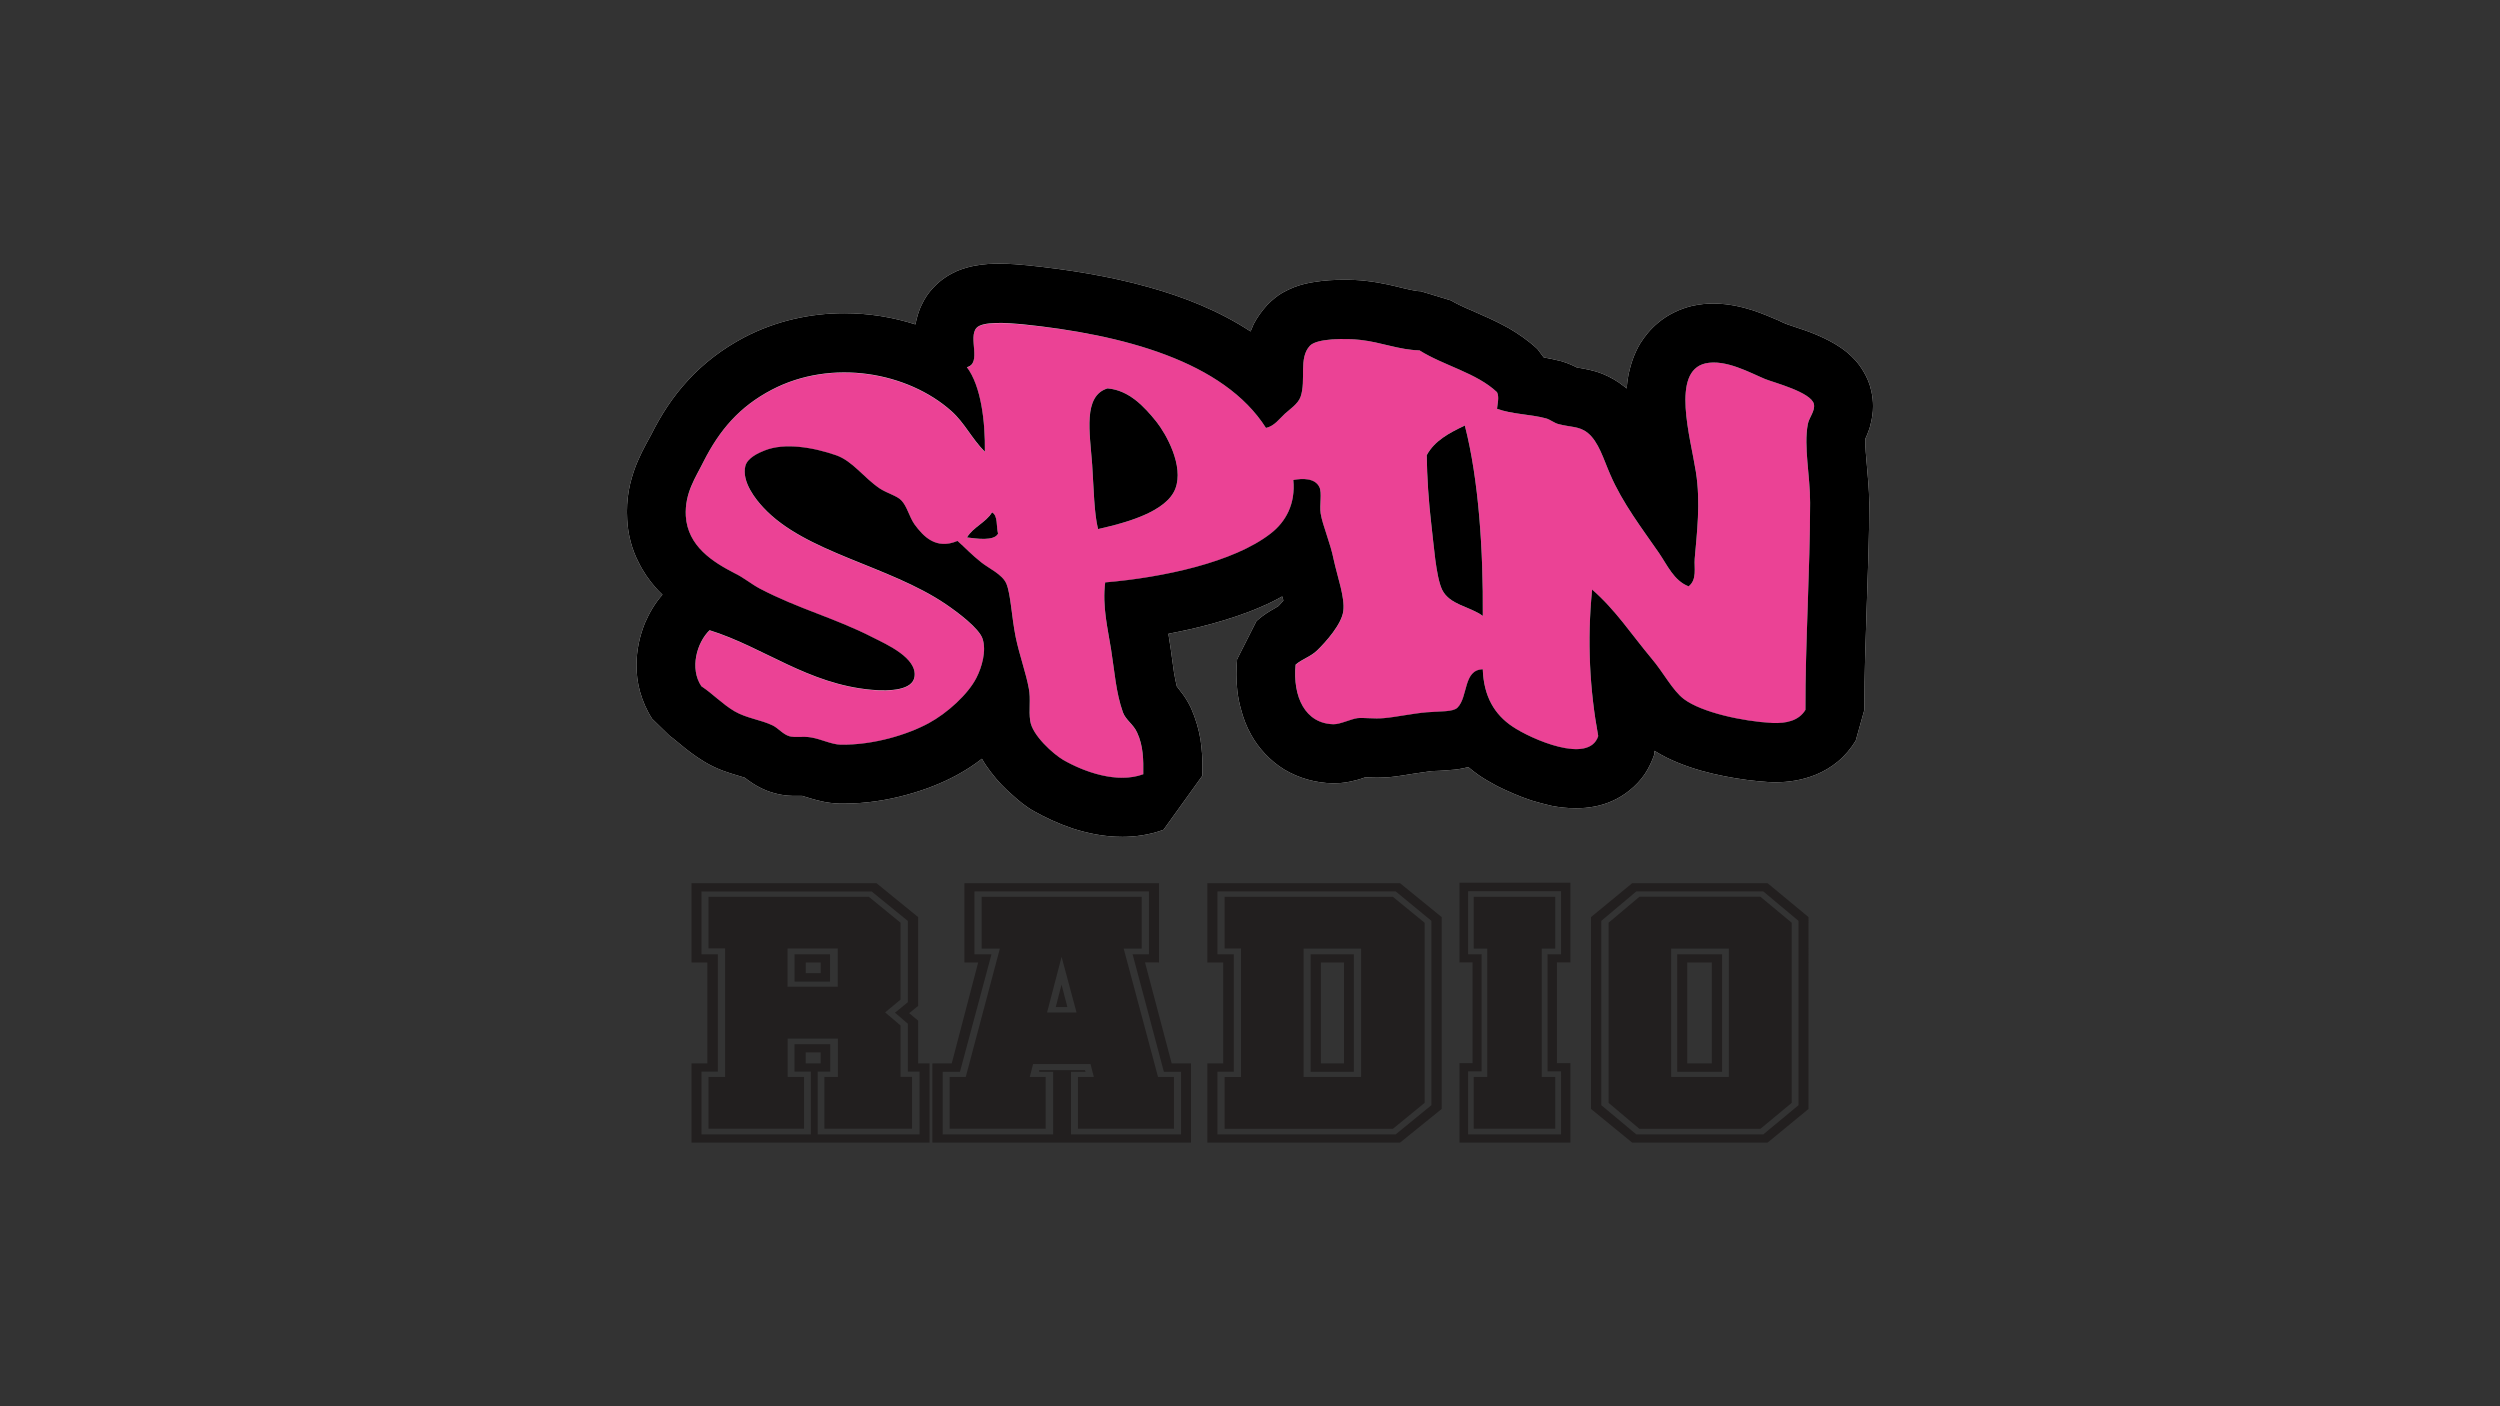<?xml version="1.0" encoding="utf-8"?>
<!-- Generator: Adobe Illustrator 16.0.3, SVG Export Plug-In . SVG Version: 6.00 Build 0)  -->
<!DOCTYPE svg PUBLIC "-//W3C//DTD SVG 1.1//EN" "http://www.w3.org/Graphics/SVG/1.1/DTD/svg11.dtd">
<svg version="1.1" id="Vrstva_1" xmlns="http://www.w3.org/2000/svg" xmlns:xlink="http://www.w3.org/1999/xlink" x="0px" y="0px"
	 width="512px" height="288px" viewBox="0 0 512 288" enable-background="new 0 0 512 288" xml:space="preserve">
<rect x="0" y="0" width="512" height="288" fill="#333333" stroke="none"/>
<g>
	<path id="_x3C_Compound_Path_x3E_" fill="#FFFFFF" d="M382.011,89.873c0,0.155,0,0.347,0,0.575c0,1.152,0.146,2.916,0.337,5.027
		c0.192,2.147,0.431,4.643,0.479,7.51c0,6.935-0.287,14.218-0.528,21.345c-0.24,7.126-0.479,14.073-0.479,20.288
		c0,0.251,0,0.515,0,0.77l-1.774,6.311c-0.962,1.583-2.196,3.059-3.638,4.258c-1.438,1.199-2.963,2.052-4.449,2.675
		c-3.06,1.249-5.796,1.537-8.184,1.584c-0.541,0-1.043-0.011-1.486-0.047h-0.049c-2.915-0.192-5.987-0.576-9.095-1.201
		c-3.155-0.624-6.228-1.44-9.286-2.675c-1.679-0.672-3.3-1.441-5.027-2.531v0.671c-0.479,1.394-1.104,2.772-1.955,4.068
		c-0.864,1.297-1.968,2.434-3.107,3.346c-2.353,1.92-4.884,2.868-7.031,3.3c-1.439,0.288-2.724,0.385-3.971,0.385
		c-1.812,0-3.396-0.192-4.931-0.481c-1.488-0.335-2.866-0.718-4.163-1.103c-2.629-0.862-4.933-1.921-6.982-2.915
		c-1.345-0.72-2.53-1.392-3.729-2.196c-0.77-0.539-1.515-1.116-2.246-1.727c-1.536,0.383-2.628,0.527-3.539,0.575
		c-1.872,0.191-3.061,0.191-4.02,0.24c-0.768,0.095-2.101,0.287-3.636,0.527c-1.487,0.241-3.107,0.529-5.026,0.72
		c-0.912,0.049-1.727,0.098-2.437,0.098c-0.863,0-1.631-0.049-2.192-0.049c-0.063,0-0.135-0.012-0.192-0.049
		c-0.528,0.192-1.297,0.479-2.389,0.721c-0.961,0.24-2.195,0.527-4.068,0.527h-0.096h-0.143c-3.396-0.048-6.936-1.007-9.96-2.818
		c-2.962-1.824-5.266-4.403-6.74-7.03c-1.009-1.775-1.682-3.587-2.148-5.411c-0.673-2.389-0.912-4.74-0.912-7.08
		c0-1.019,0.047-2.039,0.144-3.059l3.972-7.847c1.44-1.295,2.724-2.015,3.539-2.483c0.42-0.252,0.732-0.444,0.96-0.576
		c0.287-0.288,0.623-0.671,0.959-1.056c0,0,0.013-0.011,0.049-0.047c-0.036-0.132-0.059-0.252-0.096-0.384
		c-0.061-0.156-0.11-0.324-0.146-0.479c-1.401,0.803-2.854,1.51-4.354,2.147c-3.3,1.439-6.694,2.531-10.151,3.491
		c-2.915,0.815-5.891,1.439-8.807,2.015c0.061,0.385,0.134,0.804,0.192,1.248c0.432,2.58,0.673,4.884,0.961,6.695
		c0.191,1.116,0.383,2.053,0.575,2.819c0.229,0.288,0.48,0.625,0.768,1.009c0.673,0.816,1.44,1.968,2.148,3.444
		c1.007,2.29,1.631,4.545,1.955,6.598c0.288,2.052,0.384,3.827,0.384,5.411c0,0.672-0.012,1.296-0.047,1.871l-7.943,11.05
		c-2.916,1.056-5.795,1.44-8.422,1.44c-3.875,0-7.223-0.769-10.246-1.728c-2.963-1.01-5.604-2.257-7.799-3.492
		c-0.96-0.528-1.68-1.056-2.387-1.583c-0.732-0.576-1.452-1.188-2.148-1.824c-1.488-1.297-2.915-2.725-4.355-4.643
		c-0.624-0.815-1.247-1.682-1.824-2.724c-1.583,1.247-3.299,2.351-5.121,3.346c-3.013,1.633-6.456,3.013-10.379,4.069
		c-3.875,1.056-8.23,1.775-12.874,1.775c-0.252,0-0.491,0-0.72,0h0.049h-0.049c-2.914-0.097-4.738-0.72-5.975-1.057
		c-0.828-0.253-1.403-0.432-1.728-0.526c-0.239,0-0.576,0-1.151,0c-0.96,0-2.483,0.045-4.787-0.626
		c-1.872-0.528-3.203-1.293-4.164-1.906c-0.768-0.48-1.295-0.912-1.68-1.199c-0.347-0.098-0.875-0.253-1.583-0.48
		c-1.536-0.479-3.875-1.104-6.599-2.725c-2.243-1.343-3.923-2.724-5.074-3.682c-1.152-0.961-1.824-1.488-2.112-1.681l-3.587-3.49
		c-1.153-1.778-1.956-3.685-2.484-5.556c-0.527-1.871-0.72-3.684-0.72-5.412c0-3.155,0.673-6.035,1.729-8.662
		c0.911-2.063,2.015-4.018,3.587-5.794c-0.517-0.48-1.008-0.997-1.487-1.536c-1.248-1.44-2.437-3.108-3.396-5.076
		c-1.345-2.579-2.196-5.651-2.34-8.806c-0.036-0.515-0.048-1.02-0.048-1.535c0-2.052,0.24-4.02,0.672-5.795
		c0.432-1.728,0.959-3.299,1.535-4.595c1.152-2.676,2.244-4.403,2.771-5.46c1.968-3.923,4.356-7.702,7.559-11.146
		c3.155-3.442,7.031-6.407,11.481-8.758c6.599-3.443,13.69-4.931,20.48-4.931c5.075,0,10.006,0.815,14.59,2.292c0,0,0-0.013,0-0.049
		c0.239-1.151,0.575-2.627,1.392-4.21c0.527-1.104,1.247-2.196,2.195-3.204c1.823-1.967,3.587-2.867,4.931-3.491
		c1.439-0.575,2.531-0.864,3.539-1.056c2.016-0.384,3.588-0.431,5.123-0.431c2.244,0,4.26,0.191,5.795,0.335
		c8.279,0.864,16.701,2.196,24.738,4.452c7.367,2.051,14.494,4.882,20.913,9.093c0.192-0.479,0.395-0.971,0.623-1.488
		c0.671-1.295,1.633-2.675,2.771-3.923c1.104-1.151,2.147-1.919,3.061-2.483c0.959-0.528,1.775-0.912,2.531-1.199
		c1.535-0.577,2.723-0.816,3.874-1.008c2.293-0.384,4.31-0.48,6.216-0.48c1.681,0,3.202,0.048,4.691,0.24
		c3.251,0.383,5.796,1.056,7.559,1.488c1.824,0.432,2.916,0.624,3.538,0.624l6.167,1.871c0.863,0.528,2.4,1.295,4.451,2.147
		c2.053,0.913,4.596,1.968,7.414,3.54c1.861,1.103,3.877,2.435,5.846,4.258l1.294,1.729c1.055,0.192,2.254,0.432,3.586,0.767
		c1.489,0.433,2.532,0.961,3.203,1.296c0,0,0.014,0.012,0.049,0.048c0.156,0,0.336,0.012,0.527,0.048
		c0.961,0.192,2.629,0.383,4.788,1.248c1.392,0.575,2.964,1.44,4.308,2.531c0.192,0.132,0.372,0.275,0.528,0.432
		c0.059-0.923,0.192-1.896,0.382-2.916c0.434-1.919,1.058-4.067,2.388-6.311c0.913-1.439,2.101-2.963,3.637-4.211
		c2.016-1.728,4.597-2.916,7.03-3.491c1.534-0.335,3.011-0.48,4.355-0.48c3.3,0.048,5.891,0.72,8.038,1.393
		c2.147,0.718,3.877,1.487,5.219,2.051c0.769,0.384,1.392,0.671,1.728,0.767c0,0,0.012,0.013,0.049,0.048
		c0.097,0,0.239,0.048,0.479,0.144c0.432,0.145,1.104,0.385,1.823,0.624c1.489,0.48,3.3,1.104,5.362,2.1
		c1.346,0.673,2.821,1.392,4.691,2.916c1.008,0.863,2.245,2.003,3.396,4.019c0.625,1.056,1.199,2.339,1.537,3.923
		c0.238,1.057,0.335,2.063,0.335,3.059c0,1.296-0.192,2.436-0.432,3.396c-0.192,0.959-0.48,1.727-0.72,2.292
		C382.286,89.297,382.144,89.621,382.011,89.873L382.011,89.873z"/>
	<path id="_x3C_Compound_Path_x3E__1_" fill="#EB4295" d="M259.275,87.628c1.729-0.383,2.723-1.872,3.876-2.916
		c1.007-0.911,2.674-2.015,3.202-3.442c1.199-3.444-0.479-7.943,1.92-10.474c1.439-1.536,7.366-1.536,10.281-1.199
		c4.309,0.479,7.943,2.063,12.155,2.147c5.027,3.155,11.674,4.595,15.884,8.566c0.481,1.007,0.097,2.291,0,3.395
		c3.107,1.152,6.743,1.103,9.995,1.955c0.911,0.241,1.775,1.008,2.675,1.2c2.339,0.624,4.115,0.385,5.842,1.727
		c2.303,1.824,3.3,5.459,4.646,8.52c2.531,5.938,6.598,11.193,10.006,16.124c1.727,2.484,3.058,5.699,6.069,6.839
		c1.775-1.392,1.104-3.779,1.248-5.651c0.432-5.122,1.247-11.481,0.239-17.804c-1.104-6.983-5.17-20.576,1.969-22.208
		c4.114-0.912,9.19,1.968,12.201,3.203c1.776,0.72,9.429,2.676,10.005,5.123c0.288,1.44-0.96,2.676-1.247,4.116
		c-0.863,4.643,0.479,10.521,0.479,16.124c0,13.594-1.008,29.286-0.958,42.448c-1.346,2.195-3.877,2.818-6.839,2.675
		c-6.083-0.336-14.397-2.147-18.046-4.884c-2.352-1.775-4.164-5.41-6.598-8.277c-4.307-5.172-7.367-9.958-12.201-14.158
		c-1.057,10.569-0.481,20.624,1.248,30.007c-1.873,5.89-13.834,0.575-17.566-1.956c-3.635-2.448-5.891-6.131-6.083-11.722
		c-4.018,0.096-2.963,5.651-5.171,7.845c-0.912,0.913-3.396,0.721-6.311,0.962c-2.868,0.237-6.405,1.007-8.806,1.199
		c-1.907,0.191-4.165-0.145-5.364,0c-1.39,0.191-3.491,1.247-4.883,1.247c-5.842-0.095-8.422-5.649-7.797-12.201
		c1.295-1.152,3.06-1.633,4.402-2.916c1.763-1.727,5.027-5.363,5.362-8.038c0.385-2.724-1.199-6.983-1.955-10.523
		c-0.72-3.538-2.255-6.886-2.675-9.478c-0.24-1.728,0.288-4.259-0.24-5.362c-0.863-1.92-3.539-1.872-5.362-1.488
		c0.479,4.883-1.535,8.566-4.645,10.954c-7.557,5.891-22.015,8.998-33.881,10.006c-0.624,4.883,0.528,9.43,1.199,13.689
		c0.721,4.403,1.008,8.902,2.436,12.92c0.576,1.586,2.148,2.437,2.916,4.164c1.248,2.677,1.296,5.554,1.248,8.52
		c-5.363,1.954-12.105-0.48-16.365-2.916c-2.051-1.199-6.406-5.076-6.79-8.039c-0.337-2.101,0.144-4.499-0.288-6.6
		c-0.528-3.01-1.92-6.789-2.676-10.472c-0.864-4.259-1.007-8.807-1.92-11.002c-0.816-1.919-3.635-3.155-5.123-4.354
		c-2.016-1.583-3.299-3.012-4.882-4.403c-4.403,1.872-6.983-0.912-8.807-3.395c-1.104-1.584-1.536-3.683-2.677-4.883
		c-0.862-0.96-2.818-1.44-4.402-2.436c-3.396-2.292-5.555-5.651-8.999-6.838c-4.594-1.584-10.473-2.627-14.636-0.96
		c-1.248,0.48-3.491,1.535-3.923,3.155c-0.816,3.252,2.195,6.935,3.683,8.518c8.565,9.238,25.555,11.817,37.324,19.76
		c2.532,1.728,6.839,4.979,7.559,7.078c0.864,2.484-0.144,5.892-1.247,8.039c-1.728,3.395-5.988,7.222-9.767,9.286
		c-4.259,2.291-11.193,4.499-18.045,4.402c-1.919-0.046-3.972-1.149-6.082-1.486c-1.68-0.289-3.252,0.096-4.403-0.24
		c-1.296-0.385-2.243-1.632-3.396-2.196c-2.436-1.199-5.362-1.488-7.847-2.915c-2.579-1.535-4.45-3.588-6.79-5.122
		c-2.437-3.636-0.96-8.951,1.68-11.483c11.146,3.491,20.144,11.049,33.209,12.203c3.828,0.335,8.374,0.046,8.759-2.676
		c0.575-3.827-5.651-6.599-8.519-8.039c-7.75-3.97-15.213-5.842-23.155-10.005c-1.729-0.912-3.348-2.292-5.171-3.156
		c-4.452-2.292-9.622-5.507-10.007-11.722c-0.239-4.738,2.016-7.846,3.684-11.241c3.204-6.311,7.223-11.097,13.882-14.589
		c12.394-6.503,27.942-3.587,36.845,4.355c2.724,2.436,4.066,5.507,6.838,8.326c0.097-6.118-0.768-13.449-3.683-17.325
		c3.106-0.768,0.191-6.083,1.968-8.037c1.247-1.393,6.166-1.057,9.285-0.769C230.037,68.481,250.612,73.987,259.275,87.628
		L259.275,87.628z M240.715,100.071c1.776-4.643-1.871-11.146-3.875-13.69c-2.484-3.107-5.604-6.454-10.006-6.838
		c-5.075,1.536-3.636,9.045-3.155,15.645c0.336,5.027,0.383,9.862,1.199,13.162C230.469,107.101,238.891,104.857,240.715,100.071z
		 M292.196,93.22c0.049,4.452,0.385,9.575,0.962,14.397c0.479,3.684,0.911,10.426,2.194,13.162c1.535,3.107,5.65,3.395,8.325,5.363
		c0.098-13.353-0.814-27.846-3.683-38.992C296.888,88.637,293.828,90.208,292.196,93.22z M198.027,110.064
		c1.872,0.24,5.555,0.816,6.359-0.768c-0.384-1.488,0-3.731-1.248-4.355C201.855,107.053,199.322,107.917,198.027,110.064
		L198.027,110.064z"/>
	<g id="_x3C_Group_x3E__2_">
		<g id="_x3C_Group_x3E__1_">
			<path id="_x3C_Path_x3E_" d="M236.84,86.381c2.004,2.531,5.651,9.047,3.875,13.69c-1.824,4.786-10.246,7.03-15.837,8.278
				c-0.816-3.3-0.863-8.135-1.199-13.162c-0.48-6.599-1.92-14.121,3.155-15.645C231.236,79.927,234.345,83.274,236.84,86.381z"/>
			<path id="_x3C_Path_x3E__1_" d="M204.398,109.297c-0.816,1.583-4.499,1.007-6.359,0.768c1.296-2.147,3.827-3.012,5.123-5.123
				C204.398,105.565,204.014,107.821,204.398,109.297L204.398,109.297z"/>
			<path id="_x3C_Path_x3E__2_" d="M172.005,164.569c0,0,0.012,0,0.048,0H172.005z"/>
			<path id="_x3C_Compound_Path_x3E__2_" d="M382.011,89.873c0,0.155,0,0.347,0,0.575c0,1.152,0.146,2.916,0.337,5.027
				c0.192,2.147,0.431,4.643,0.479,7.51c0,6.935-0.287,14.218-0.528,21.345c-0.24,7.126-0.479,14.073-0.479,20.288
				c0,0.251,0,0.515,0,0.77l-1.774,6.311c-0.962,1.583-2.196,3.059-3.638,4.258c-1.438,1.199-2.963,2.052-4.449,2.675
				c-3.06,1.249-5.796,1.537-8.184,1.584c-0.541,0-1.043-0.011-1.486-0.047h-0.049c-2.915-0.192-5.987-0.576-9.095-1.201
				c-3.155-0.624-6.228-1.44-9.286-2.675c-1.679-0.672-3.3-1.441-5.027-2.531v0.671c-0.479,1.394-1.104,2.772-1.955,4.068
				c-0.864,1.297-1.968,2.434-3.107,3.346c-2.353,1.92-4.884,2.868-7.031,3.3c-1.439,0.288-2.724,0.385-3.971,0.385
				c-1.812,0-3.396-0.192-4.931-0.481c-1.488-0.335-2.866-0.718-4.163-1.103c-2.629-0.862-4.933-1.921-6.982-2.915
				c-1.345-0.72-2.53-1.392-3.729-2.196c-0.77-0.539-1.515-1.116-2.246-1.727c-1.536,0.383-2.628,0.527-3.539,0.575
				c-1.872,0.191-3.061,0.191-4.02,0.24c-0.768,0.095-2.101,0.287-3.636,0.527c-1.487,0.241-3.107,0.529-5.026,0.72
				c-0.912,0.049-1.727,0.098-2.437,0.098c-0.863,0-1.631-0.049-2.192-0.049c-0.063,0-0.135-0.012-0.192-0.049
				c-0.528,0.192-1.297,0.479-2.389,0.721c-0.961,0.24-2.195,0.527-4.068,0.527h-0.096h-0.143c-3.396-0.048-6.936-1.007-9.96-2.818
				c-2.962-1.824-5.266-4.403-6.74-7.03c-1.009-1.775-1.682-3.587-2.148-5.411c-0.673-2.389-0.912-4.74-0.912-7.08
				c0-1.019,0.047-2.039,0.144-3.059l3.972-7.847c1.44-1.295,2.724-2.015,3.539-2.483c0.42-0.252,0.732-0.444,0.96-0.576
				c0.287-0.288,0.623-0.671,0.959-1.056c0,0,0.013-0.011,0.049-0.047c-0.036-0.132-0.059-0.252-0.096-0.384
				c-0.061-0.156-0.11-0.324-0.146-0.479c-1.401,0.803-2.854,1.51-4.354,2.147c-3.3,1.439-6.694,2.531-10.151,3.491
				c-2.915,0.815-5.891,1.439-8.807,2.015c0.061,0.385,0.134,0.804,0.192,1.248c0.432,2.58,0.673,4.884,0.961,6.695
				c0.191,1.116,0.383,2.053,0.575,2.819c0.229,0.288,0.48,0.625,0.768,1.009c0.673,0.816,1.44,1.968,2.148,3.444
				c1.007,2.29,1.631,4.545,1.955,6.598c0.288,2.052,0.384,3.827,0.384,5.411c0,0.672-0.012,1.296-0.047,1.871l-7.943,11.05
				c-2.916,1.056-5.795,1.44-8.422,1.44c-3.875,0-7.223-0.769-10.246-1.728c-2.963-1.01-5.604-2.257-7.799-3.492
				c-0.96-0.528-1.68-1.056-2.387-1.583c-0.732-0.576-1.452-1.188-2.148-1.824c-1.488-1.297-2.915-2.725-4.355-4.643
				c-0.624-0.815-1.247-1.682-1.824-2.724c-1.583,1.247-3.299,2.351-5.121,3.346c-3.013,1.633-6.456,3.013-10.379,4.069
				c-3.875,1.056-8.23,1.775-12.874,1.775c-0.228,0-0.442,0-0.671,0h-0.049c-2.914-0.097-4.738-0.72-5.975-1.057
				c-0.828-0.253-1.403-0.432-1.728-0.526c-0.239,0-0.576,0-1.151,0c-0.96,0-2.483,0.045-4.787-0.626
				c-1.872-0.528-3.203-1.293-4.164-1.906c-0.768-0.48-1.295-0.912-1.68-1.199c-0.347-0.098-0.875-0.253-1.583-0.48
				c-1.536-0.479-3.875-1.104-6.599-2.725c-2.243-1.343-3.923-2.724-5.074-3.682c-1.152-0.961-1.824-1.488-2.112-1.681l-3.587-3.49
				c-1.153-1.778-1.956-3.685-2.484-5.556c-0.527-1.871-0.72-3.684-0.72-5.412c0-3.155,0.673-6.035,1.729-8.662
				c0.911-2.063,2.015-4.018,3.587-5.794c-0.517-0.48-1.008-0.997-1.487-1.536c-1.248-1.44-2.437-3.108-3.396-5.076
				c-1.345-2.579-2.196-5.651-2.34-8.806c-0.036-0.515-0.048-1.02-0.048-1.535c0-2.052,0.24-4.02,0.672-5.795
				c0.432-1.728,0.959-3.299,1.535-4.595c1.152-2.676,2.244-4.403,2.771-5.46c1.968-3.923,4.356-7.702,7.559-11.146
				c3.155-3.442,7.031-6.407,11.481-8.758c6.599-3.443,13.69-4.931,20.48-4.931c5.075,0,10.006,0.815,14.59,2.292
				c0,0,0-0.013,0-0.049c0.239-1.151,0.575-2.627,1.392-4.21c0.527-1.104,1.247-2.196,2.195-3.204
				c1.823-1.967,3.587-2.867,4.931-3.491c1.439-0.575,2.531-0.864,3.539-1.056c2.016-0.384,3.588-0.431,5.123-0.431
				c2.244,0,4.26,0.191,5.795,0.335c8.279,0.864,16.701,2.196,24.738,4.452c7.367,2.051,14.494,4.882,20.913,9.093
				c0.192-0.479,0.395-0.971,0.623-1.488c0.671-1.295,1.633-2.675,2.771-3.923c1.104-1.151,2.147-1.919,3.061-2.483
				c0.959-0.528,1.775-0.912,2.531-1.199c1.535-0.577,2.723-0.816,3.874-1.008c2.293-0.384,4.31-0.48,6.216-0.48
				c1.681,0,3.202,0.048,4.691,0.24c3.251,0.383,5.796,1.056,7.559,1.488c1.824,0.432,2.916,0.624,3.538,0.624l6.167,1.871
				c0.863,0.528,2.4,1.295,4.451,2.147c2.053,0.913,4.596,1.968,7.414,3.54c1.861,1.103,3.877,2.435,5.846,4.258l1.294,1.729
				c1.055,0.192,2.254,0.432,3.586,0.767c1.489,0.433,2.532,0.961,3.203,1.296c0,0,0.014,0.012,0.049,0.048
				c0.156,0,0.336,0.012,0.527,0.048c0.961,0.192,2.629,0.383,4.788,1.248c1.392,0.575,2.964,1.44,4.308,2.531
				c0.192,0.132,0.372,0.275,0.528,0.432c0.059-0.923,0.192-1.896,0.382-2.916c0.434-1.919,1.058-4.067,2.388-6.311
				c0.913-1.439,2.101-2.963,3.637-4.211c2.016-1.728,4.597-2.916,7.03-3.491c1.534-0.335,3.011-0.48,4.355-0.48
				c3.3,0.048,5.891,0.72,8.038,1.393c2.147,0.718,3.877,1.487,5.219,2.051c0.769,0.384,1.392,0.671,1.728,0.767
				c0,0,0.012,0.013,0.049,0.048c0.097,0,0.239,0.048,0.479,0.144c0.432,0.145,1.104,0.385,1.823,0.624
				c1.489,0.48,3.3,1.104,5.362,2.1c1.346,0.673,2.821,1.392,4.691,2.916c1.008,0.863,2.245,2.003,3.396,4.019
				c0.625,1.056,1.199,2.339,1.537,3.923c0.238,1.057,0.335,2.063,0.335,3.059c0,1.296-0.192,2.436-0.432,3.396
				c-0.192,0.959-0.48,1.727-0.72,2.292C382.286,89.297,382.144,89.621,382.011,89.873L382.011,89.873z M370.242,86.861
				c0.286-1.439,1.534-2.676,1.246-4.115c-0.576-2.436-8.229-4.403-10.005-5.123c-3.011-1.248-8.087-4.115-12.201-3.204
				c-7.127,1.632-3.06,15.213-1.969,22.208c1.008,6.311,0.192,12.682-0.239,17.805c-0.144,1.872,0.527,4.259-1.248,5.651
				c-3.012-1.152-4.355-4.355-6.069-6.838c-3.396-4.931-7.465-10.186-10.006-16.125c-1.346-3.06-2.343-6.695-4.646-8.518
				c-1.727-1.344-3.49-1.104-5.842-1.728c-0.911-0.192-1.764-0.96-2.675-1.199c-3.252-0.865-6.888-0.816-9.995-1.957
				c0.097-1.104,0.481-2.387,0-3.395c-4.21-3.972-10.856-5.412-15.884-8.567c-4.212-0.096-7.847-1.68-12.155-2.147
				c-2.915-0.335-8.854-0.335-10.281,1.199c-2.388,2.531-0.721,7.031-1.92,10.474c-0.528,1.44-2.195,2.532-3.202,3.444
				c-1.153,1.056-2.147,2.531-3.876,2.916C250.612,74,230.037,68.504,209.269,66.393c-3.106-0.288-8.038-0.624-9.285,0.768
				c-1.776,1.968,1.151,7.271-1.968,8.039c2.915,3.875,3.779,11.194,3.684,17.325c-2.772-2.82-4.115-5.891-6.839-8.326
				c-8.902-7.943-24.451-10.859-36.845-4.355c-6.647,3.492-10.666,8.278-13.882,14.589c-1.68,3.395-3.923,6.503-3.684,11.242
				c0.385,6.215,5.555,9.43,9.994,11.722c1.824,0.863,3.444,2.244,5.172,3.155c7.942,4.164,15.404,6.022,23.154,10.005
				c2.868,1.44,9.095,4.212,8.519,8.039c-0.383,2.723-4.931,3.012-8.758,2.676c-13.065-1.152-22.064-8.711-33.21-12.202
				c-2.627,2.531-4.115,7.847-1.68,11.481c2.34,1.537,4.211,3.588,6.791,5.123c2.483,1.44,5.41,1.728,7.847,2.916
				c1.151,0.576,2.099,1.824,3.396,2.196c1.151,0.335,2.724-0.05,4.402,0.239c2.101,0.336,4.164,1.438,6.083,1.487
				c6.839,0.097,13.785-2.099,18.045-4.402c3.779-2.052,8.038-5.891,9.766-9.287c1.104-2.147,2.1-5.555,1.248-8.039
				c-0.72-2.112-5.027-5.363-7.559-7.079c-11.77-7.942-28.759-10.522-37.325-19.76c-1.487-1.584-4.498-5.268-3.684-8.518
				c0.433-1.632,2.677-2.676,3.924-3.156c4.163-1.679,10.055-0.623,14.638,0.96c3.443,1.199,5.604,4.547,8.998,6.839
				c1.583,1.007,3.539,1.487,4.403,2.435c1.151,1.199,1.583,3.299,2.675,4.883c1.824,2.484,4.403,5.267,8.807,3.396
				c1.583,1.392,2.867,2.82,4.884,4.404c1.486,1.199,4.307,2.435,5.123,4.354c0.91,2.196,1.055,6.743,1.918,11.002
				c0.769,3.683,2.147,7.462,2.677,10.473c0.432,2.101-0.048,4.499,0.287,6.6c0.384,2.963,4.74,6.839,6.791,8.038
				c4.26,2.437,11.002,4.883,16.364,2.915c0.048-2.964,0-5.842-1.247-8.52c-0.768-1.727-2.34-2.577-2.916-4.162
				c-1.439-4.019-1.727-8.518-2.436-12.92c-0.671-4.26-1.822-8.806-1.199-13.69c11.866-1.007,26.323-4.115,33.881-10.005
				c3.107-2.388,5.124-6.083,4.644-10.955c1.823-0.384,4.499-0.432,5.361,1.488c0.53,1.103,0,3.635,0.242,5.363
				c0.432,2.579,1.967,5.939,2.674,9.478c0.769,3.54,2.34,7.799,1.957,10.523c-0.335,2.675-3.589,6.322-5.362,8.038
				c-1.345,1.296-3.108,1.776-4.405,2.916c-0.622,6.552,1.956,12.106,7.8,12.201c1.392,0,3.49-1.056,4.882-1.247
				c1.201-0.145,3.444,0.191,5.365,0c2.386-0.191,5.937-0.961,8.804-1.2c2.916-0.24,5.411-0.048,6.313-0.96
				c2.194-2.195,1.151-7.75,5.172-7.846c0.192,5.604,2.445,9.285,6.082,11.723c3.73,2.53,15.691,7.845,17.563,1.954
				c-1.727-9.382-2.304-19.424-1.247-30.005c4.834,4.21,7.895,8.998,12.201,14.157c2.436,2.867,4.259,6.502,6.6,8.277
				c3.634,2.725,11.961,4.548,18.043,4.884c2.965,0.145,5.507-0.479,6.84-2.674c-0.05-13.163,0.959-28.855,0.959-42.449
				C370.721,97.383,369.378,91.504,370.242,86.861L370.242,86.861z"/>
			<path id="_x3C_Path_x3E__3_" d="M299.995,87.149c2.868,11.146,3.78,25.65,3.683,38.992c-2.675-1.968-6.79-2.243-8.325-5.363
				c-1.295-2.724-1.729-9.478-2.194-13.162c-0.577-4.835-0.913-9.958-0.962-14.397C293.828,90.208,296.888,88.637,299.995,87.149z"
				/>
		</g>
	</g>
	<path id="_x3C_Compound_Path_x3E__3_" fill="#221F1F" d="M188.033,217.779h2.339V234h-48.757v-16.221h3.25v-20.673h-3.25v-16.221
		h37.9l8.518,6.936v18.188l-1.824,1.487l1.824,1.536V217.779z M185.922,219.459v-9.803l-2.628-2.255l2.628-2.147v-16.653
		l-7.415-6.035h-34.841v12.873h3.348v24.021h-3.348v12.872h22.4v-12.872h-3.348v-5.604h7.318v5.604h-2.579v12.872h20.863v-12.872
		H185.922L185.922,219.459z M186.785,220.551v10.618h-17.948v-10.618h2.771v-7.846h-10.294v7.846h3.348v10.618h-19.557v-10.618
		h3.396v-26.324h-3.396v-10.569h32.826l6.502,5.317v15.739l-3.155,2.626l3.155,2.677v10.521h2.352V220.551z M171.572,202.088v-7.849
		H161.29v7.849H171.572z M162.719,201.029v-5.602h7.271v5.602H162.719z M168.082,199.303v-2.196h-3.06v2.196H168.082z
		 M165.01,217.779h3.059v-2.246h-3.059V217.779z"/>
	<path id="_x3C_Compound_Path_x3E__4_" fill="#221F1F" d="M243.918,217.779V234h-52.969v-16.221h3.97l5.412-20.673h-2.82v-16.221
		h39.856v16.221H234.5l5.459,20.673H243.918L243.918,217.779z M238.362,219.506c-1.115-4.175-2.183-8.194-3.202-12.056
		c-1.021-3.863-2.088-7.858-3.204-12.012h3.348v-12.873h-35.74v12.873h3.491l-6.454,24.067h-3.54v12.825h22.627v-12.825h-2.867
		v-0.335h9.383c0,0.06,0.011,0.109,0.048,0.145c0.035,0,0.048,0.06,0.048,0.19h-2.964v12.825h22.543v-12.825H238.362
		L238.362,219.506z M240.427,220.551v10.618h-19.664v-10.618h3.252l-0.673-2.629h-11.77l-0.671,2.629h3.251v10.618h-19.665v-10.618
		h3.301l6.981-26.274h-3.73v-10.619h32.777v10.619h-3.684l7.03,26.274H240.427L240.427,220.551z M214.439,207.353h6.035
		l-3.06-11.386L214.439,207.353z M217.404,201.654l1.199,4.595h-2.389L217.404,201.654z"/>
	<path id="_x3C_Compound_Path_x3E__5_" fill="#221F1F" d="M295.257,227.112L286.738,234h-39.473v-16.221h3.251v-20.673h-3.251
		v-16.221h39.473l8.519,6.936V227.112L295.257,227.112z M293.158,188.59l-7.321-6.036h-36.508v12.874h3.349v24.067h-3.349v12.823
		h36.508l7.321-5.985V188.59L293.158,188.59z M291.767,225.865l-6.503,5.316h-34.459v-10.618h3.348v-26.324h-3.348V183.67h34.459
		l6.503,5.315V225.865z M278.747,220.551v-26.274h-11.768v26.274H278.747z M268.416,219.506v-24.067h8.856v24.067H268.416z
		 M275.255,217.779v-20.673h-4.738v20.673H275.255z"/>
	<path id="_x3C_Compound_Path_x3E__6_" fill="#221F1F" d="M318.856,197.106v20.623h2.77V234h-22.723v-16.271h2.676v-20.623h-2.676
		v-16.315h22.723v16.315H318.856z M316.937,219.41v-23.972h2.77v-12.921h-19.038v12.921h2.771v23.972h-2.771v12.921h19.038V219.41
		H316.937z M318.52,220.551v10.618h-16.7v-10.618h2.771v-26.274h-2.771v-10.619h16.7v10.619h-2.771v26.274H318.52L318.52,220.551z"
		/>
	<path id="_x3C_Compound_Path_x3E__7_" fill="#221F1F" d="M370.385,227.112L362.011,234h-27.75l-8.423-6.888v-39.291l8.423-6.936
		h27.75l8.374,6.936V227.112z M368.335,188.59l-7.224-6.036h-25.987l-7.174,6.036v37.757l7.174,5.984h25.987l7.224-5.984V188.59z
		 M366.942,225.865l-6.407,5.316h-24.786l-6.312-5.316v-36.891l6.312-5.317h24.786l6.407,5.317V225.865z M354.068,220.551v-26.274
		h-11.816v26.274H354.068L354.068,220.551z M343.499,219.506v-24.067h9.188v24.067H343.499z M350.576,217.779v-20.673h-5.026v20.673
		H350.576z"/>
</g>
</svg>
